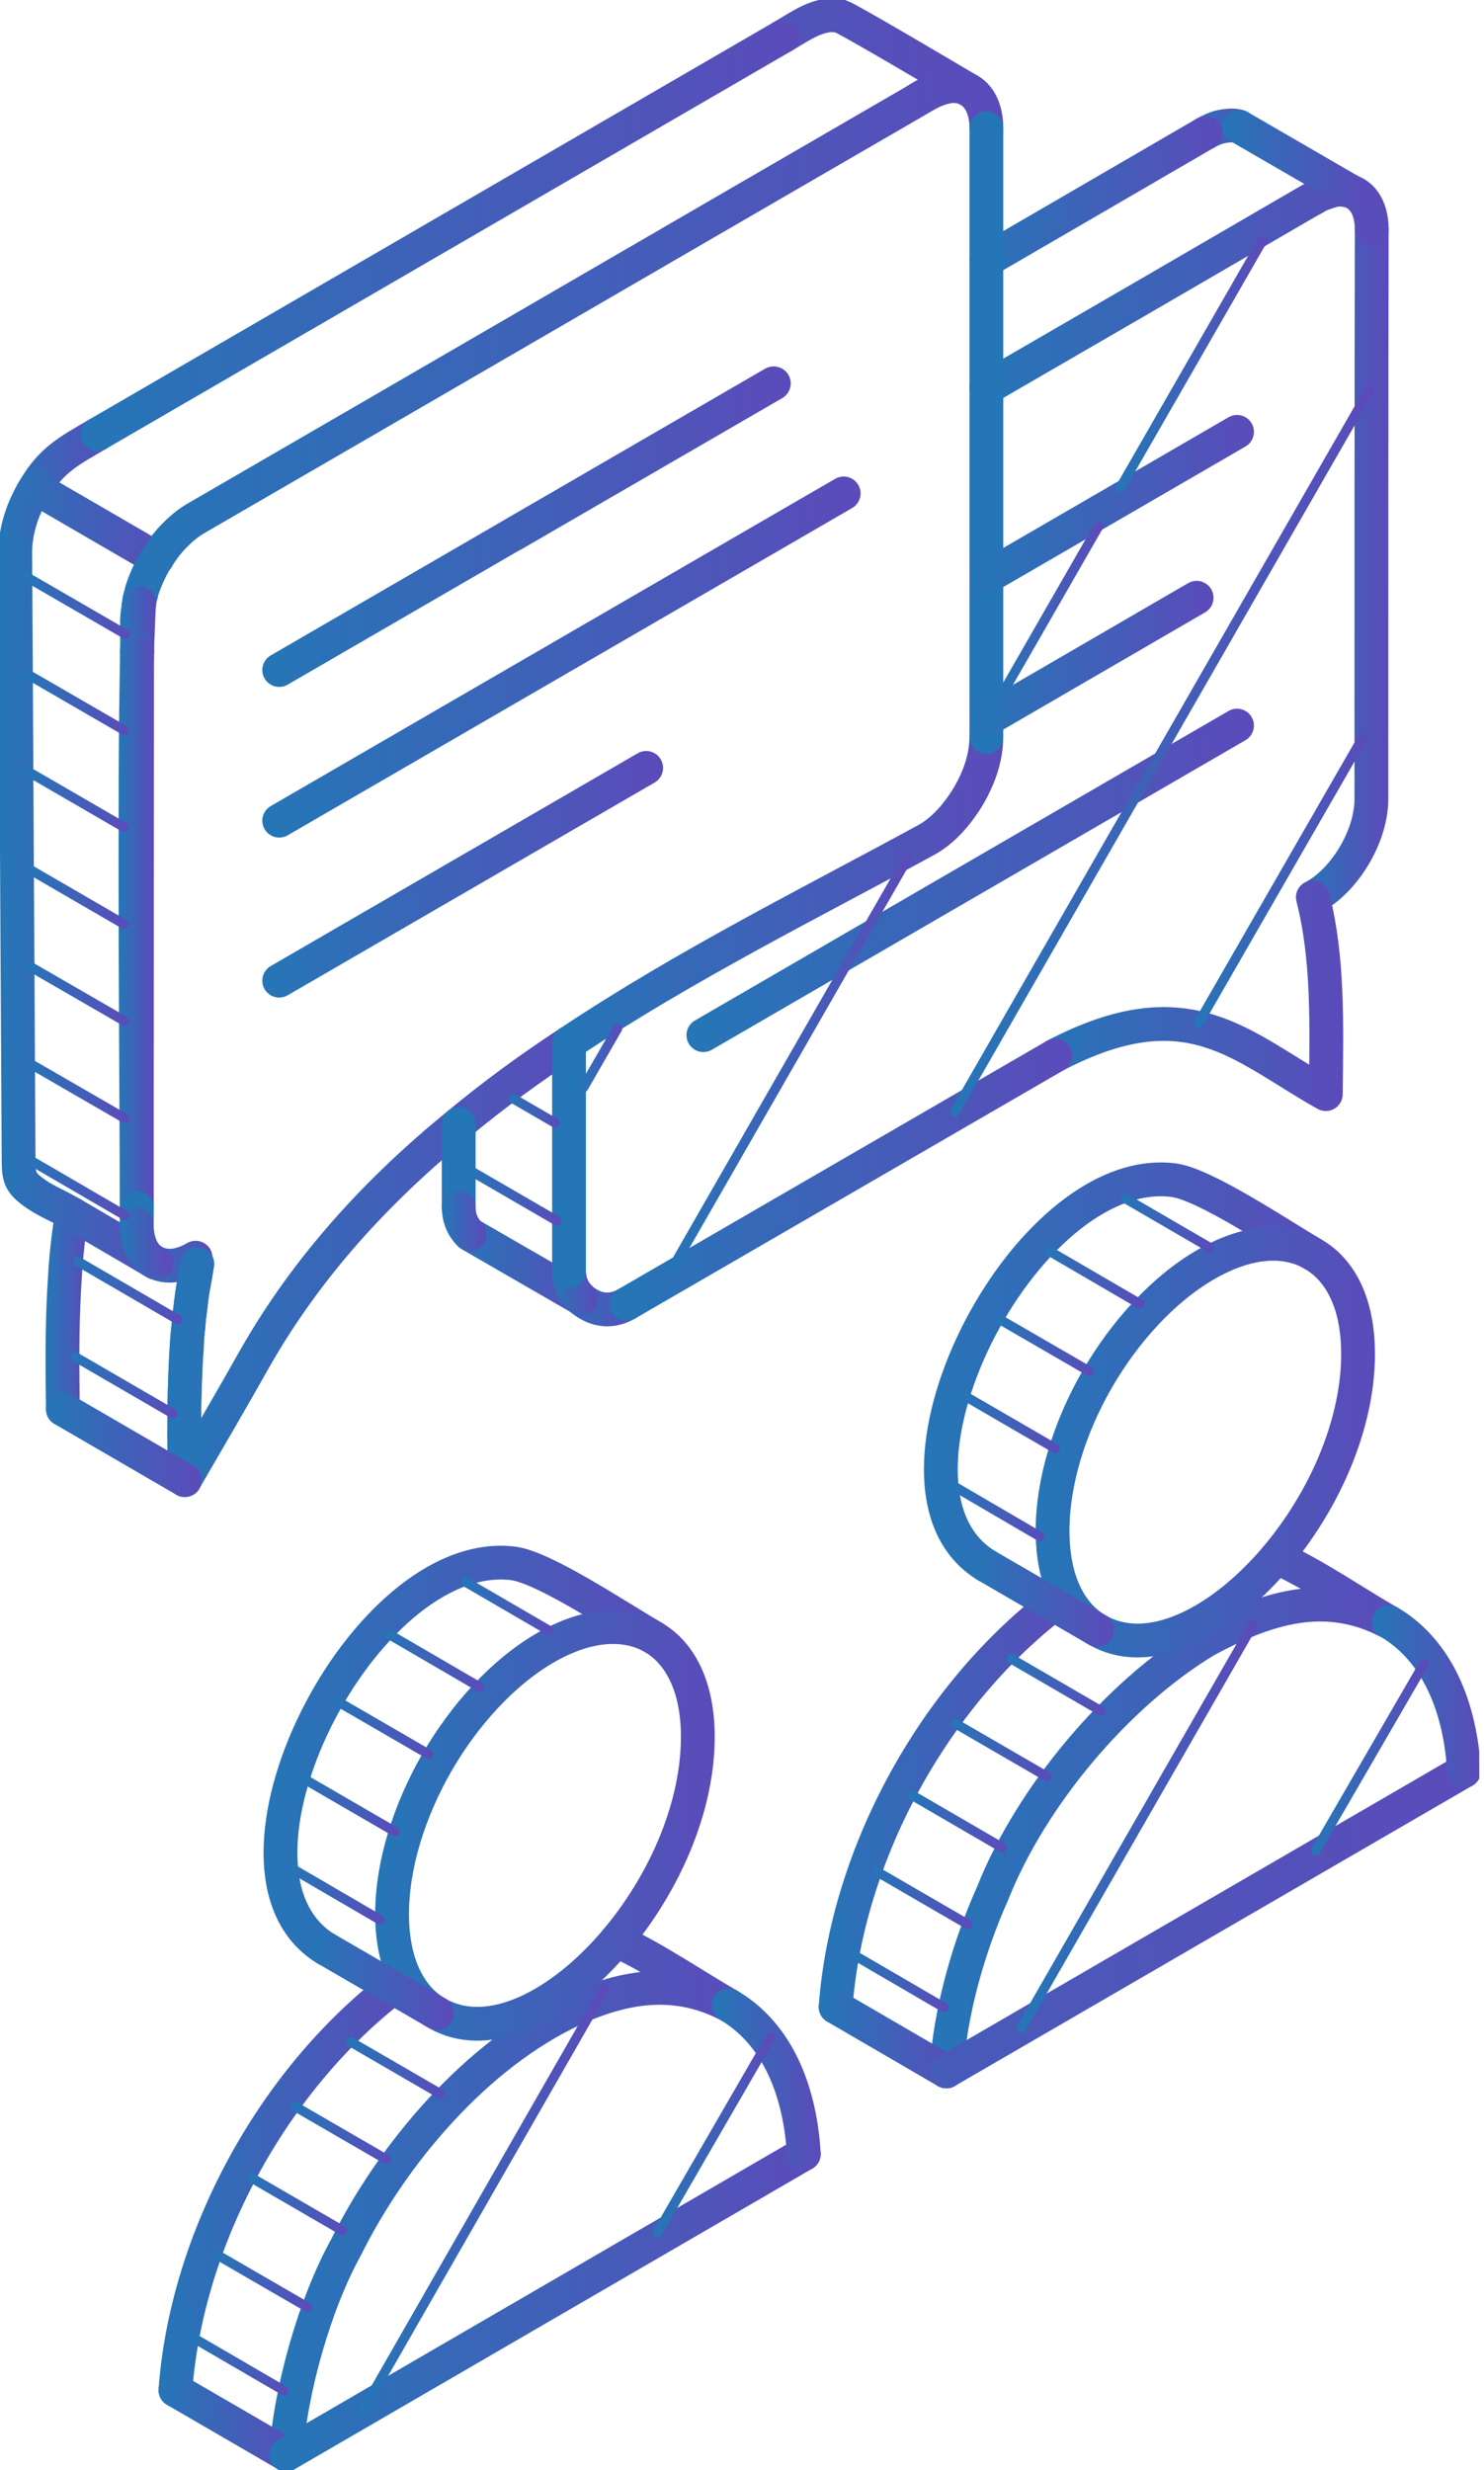 <svg width="122" height="203" viewBox="0 0 122 203" fill="none" xmlns="http://www.w3.org/2000/svg">
<g clip-path="url(#clip0_320_4742)">
<path d="M77.796 170.248C78.119 165.307 79.602 160.099 81.61 155.598C84.783 147.617 91.8 139.26 99.111 134.84C104.045 132.167 108.95 130.554 114.177 133.321C111.563 131.83 108.107 129.441 104.945 127.996" stroke="url(#paint0_linear_320_4742)" stroke-width="2.778" stroke-linecap="round" stroke-linejoin="round"/>
<path d="M107.928 103.069C105.182 101.457 99.007 97.31 96.469 96.996C84.114 95.448 70.635 122.319 81.091 128.675" stroke="url(#paint1_linear_320_4742)" stroke-width="2.778" stroke-linecap="round" stroke-linejoin="round"/>
<path fill-rule="evenodd" clip-rule="evenodd" d="M111.644 111.235C111.644 107.204 110.236 104.385 107.934 103.075C105.678 101.746 102.544 101.938 99.088 103.956C95.631 105.969 92.481 109.42 90.196 113.369C87.922 117.325 86.532 121.785 86.532 125.816C86.532 129.847 87.928 132.648 90.196 133.965C98.095 138.546 111.65 124.174 111.65 111.241L111.644 111.235Z" stroke="url(#paint2_linear_320_4742)" stroke-width="2.778" stroke-linecap="round" stroke-linejoin="round"/>
<path d="M23.52 201.73C23.878 196.388 25.903 189.283 28.465 184.672C32.314 176.93 39.203 168.845 47.126 165.156C51.425 163.172 55.672 162.575 59.907 164.814C57.294 163.323 53.837 160.951 50.658 159.484" stroke="url(#paint3_linear_320_4742)" stroke-width="2.778" stroke-linecap="round" stroke-linejoin="round"/>
<path d="M53.698 134.568C50.905 132.955 44.731 128.808 42.192 128.495C29.844 126.958 16.347 153.817 26.797 160.174" stroke="url(#paint4_linear_320_4742)" stroke-width="2.778" stroke-linecap="round" stroke-linejoin="round"/>
<path fill-rule="evenodd" clip-rule="evenodd" d="M57.368 142.734C57.368 138.703 55.96 135.884 53.699 134.573C51.396 133.245 48.263 133.437 44.789 135.455C41.344 137.468 38.199 140.919 35.914 144.868C33.641 148.824 32.233 153.284 32.233 157.315C32.233 161.346 33.641 164.164 35.914 165.463C43.814 170.045 57.368 155.673 57.368 142.74V142.734Z" stroke="url(#paint5_linear_320_4742)" stroke-width="2.778" stroke-linecap="round" stroke-linejoin="round"/>
<path d="M38.615 101.427L38.69 101.491L47.732 106.711" stroke="url(#paint6_linear_320_4742)" stroke-width="2.778" stroke-linecap="round" stroke-linejoin="round"/>
<path d="M99.111 10.933C99.498 10.724 99.855 10.544 100.271 10.44C100.703 10.335 101.442 10.231 101.875 10.411" stroke="url(#paint7_linear_320_4742)" stroke-width="2.778" stroke-linecap="round" stroke-linejoin="round"/>
<path d="M110.929 15.659C110.825 15.613 110.692 15.584 110.588 15.613C110.259 15.555 109.919 15.555 109.532 15.659C109.307 15.717 109.1 15.793 108.892 15.868C108.638 15.926 108.43 16.048 108.182 16.181C108.049 16.286 107.871 16.361 107.721 16.437C98.828 21.616 89.965 26.76 81.091 31.893" stroke="url(#paint8_linear_320_4742)" stroke-width="2.778" stroke-linecap="round" stroke-linejoin="round"/>
<path d="M112.77 18.855C112.741 30.24 112.741 54.281 112.741 65.677C112.741 68.618 110.692 72.15 108.182 73.617" stroke="url(#paint9_linear_320_4742)" stroke-width="2.778" stroke-linecap="round" stroke-linejoin="round"/>
<path d="M107.928 73.751C109.204 78.721 109.059 84.109 108.996 89.927C102.002 86.006 97.727 81.035 86.757 86.748" stroke="url(#paint10_linear_320_4742)" stroke-width="2.778" stroke-linecap="round" stroke-linejoin="round"/>
<path d="M51.5 107.175C50.473 107.772 49.348 107.772 48.367 107.175C48.113 107.024 47.905 106.891 47.726 106.711C47.086 106.114 46.774 105.325 46.774 104.443" stroke="url(#paint11_linear_320_4742)" stroke-width="2.778" stroke-linecap="round" stroke-linejoin="round"/>
<path d="M46.78 85.704C56.445 79.26 66.849 74.11 76.099 69.064C77.449 68.334 78.609 67.081 79.601 65.451C80.582 63.781 81.084 62.157 81.084 60.556" stroke="url(#paint12_linear_320_4742)" stroke-width="2.778" stroke-linecap="round" stroke-linejoin="round"/>
<path d="M81.091 31.899C89.965 26.766 98.828 21.616 107.721 16.442C107.871 16.367 108.049 16.292 108.182 16.187C108.436 16.054 108.644 15.932 108.892 15.874C109.1 15.799 109.307 15.723 109.532 15.665C109.919 15.561 110.259 15.561 110.588 15.619C111.892 15.799 112.77 16.965 112.77 18.855" stroke="url(#paint13_linear_320_4742)" stroke-width="2.778" stroke-linecap="round" stroke-linejoin="round"/>
<path d="M16.215 103.875C16.14 104.293 16.082 104.722 16.007 105.145C15.886 105.754 15.788 106.311 15.724 106.891C15.603 107.668 15.545 108.445 15.47 109.188C15.291 110.887 15.234 112.528 15.188 114.187C15.113 116.681 15.141 119.129 15.188 121.646" stroke="url(#paint14_linear_320_4742)" stroke-width="2.778" stroke-linecap="round" stroke-linejoin="round"/>
<path d="M5.17 115.828C5.124 112.424 5.095 109.234 5.274 105.998C5.303 105.429 5.349 104.861 5.378 104.264C5.481 102.819 5.66 101.277 5.914 99.757" stroke="url(#paint15_linear_320_4742)" stroke-width="2.778" stroke-linecap="round" stroke-linejoin="round"/>
<path d="M1.252 45.21C1.298 43.615 1.789 42.089 2.527 40.703C2.631 40.495 2.764 40.268 2.885 40.094C4.253 37.797 5.632 37.078 7.992 35.71" stroke="url(#paint16_linear_320_4742)" stroke-width="2.778" stroke-linecap="round" stroke-linejoin="round"/>
<path d="M64.356 2.993C65.724 2.204 67.461 0.887 69.123 1.351C69.717 1.531 78.222 6.571 79.486 7.319C79.174 7.139 78.788 7.064 78.355 7.064C78.118 7.064 77.893 7.11 77.657 7.168C77.374 7.215 77.091 7.319 76.809 7.453C76.139 7.708 75.504 8.137 74.864 8.526C55.285 19.864 35.689 31.267 16.105 42.605C15.435 42.994 14.801 43.533 14.189 44.171C13.699 44.693 13.283 45.262 12.896 45.9C12.822 46.004 12.746 46.126 12.671 46.23C12.256 46.978 11.898 47.785 11.644 48.602C11.616 48.678 11.616 48.707 11.616 48.736V48.782C11.616 48.802 11.606 48.827 11.587 48.858C11.54 48.991 11.512 49.171 11.465 49.304V49.409C11.437 49.455 11.437 49.496 11.437 49.525" stroke="url(#paint17_linear_320_4742)" stroke-width="2.778" stroke-linecap="round" stroke-linejoin="round"/>
<path d="M11.448 49.565C11.448 49.641 11.419 49.745 11.373 49.821V49.954C11.316 50.313 11.27 50.667 11.27 51.015" stroke="url(#paint18_linear_320_4742)" stroke-width="2.778" stroke-linecap="round" stroke-linejoin="round"/>
<path d="M11.27 51.01V53.608L11.241 99.299V100.279" stroke="url(#paint19_linear_320_4742)" stroke-width="2.778" stroke-linecap="round" stroke-linejoin="round"/>
<path d="M12.475 103.597L5.914 99.763L5.13 99.328C4.414 98.957 3.618 98.597 2.931 98.116C1.656 97.223 1.535 96.793 1.529 95.378L1.252 45.21M2.885 40.094L12.908 45.911" stroke="url(#paint20_linear_320_4742)" stroke-width="2.778" stroke-linecap="round" stroke-linejoin="round"/>
<path d="M81.091 10.544C81.091 8.92 80.479 7.783 79.486 7.319C79.175 7.14 78.788 7.064 78.355 7.064C78.148 7.064 77.894 7.111 77.657 7.169C77.374 7.244 77.092 7.348 76.809 7.453C76.63 7.528 76.451 7.633 76.243 7.737C75.782 7.992 75.32 8.276 74.864 8.526C55.286 19.864 35.69 31.267 16.105 42.606C15.436 42.994 14.801 43.534 14.189 44.172C13.699 44.694 13.284 45.262 12.897 45.9C12.822 46.004 12.747 46.126 12.672 46.23C12.256 47.008 11.899 47.785 11.645 48.603C11.616 48.678 11.616 48.707 11.616 48.736V48.782C11.616 48.802 11.606 48.827 11.587 48.858C11.587 48.916 11.541 49.038 11.512 49.096C11.512 49.171 11.466 49.246 11.466 49.304V49.496" stroke="url(#paint21_linear_320_4742)" stroke-width="2.778" stroke-linecap="round" stroke-linejoin="round"/>
<path d="M12.476 103.597C12.608 103.655 12.712 103.776 12.862 103.805C13.751 104.194 14.836 104.09 16.082 103.37" stroke="url(#paint22_linear_320_4742)" stroke-width="2.778" stroke-linecap="round" stroke-linejoin="round"/>
<path d="M16.215 103.875C16.14 104.293 16.082 104.722 16.007 105.145C15.886 105.754 15.788 106.311 15.724 106.891C15.678 107.071 15.678 107.233 15.678 107.384C15.574 107.981 15.499 108.59 15.47 109.188C15.395 109.727 15.366 110.261 15.366 110.783C15.262 111.96 15.234 113.097 15.188 114.187C15.113 116.681 15.141 119.129 15.188 121.646C17.132 118.305 19.077 114.976 20.975 111.606C25.309 104.008 31.131 97.727 37.709 92.374C40.606 89.973 43.635 87.763 46.78 85.704" stroke="url(#paint23_linear_320_4742)" stroke-width="2.778" stroke-linecap="round" stroke-linejoin="round"/>
<path d="M22.954 80.6L53.122 63.114" stroke="url(#paint24_linear_320_4742)" stroke-width="2.778" stroke-linecap="round" stroke-linejoin="round"/>
<path d="M86.63 131.853C76.641 139.55 69.619 152.536 68.696 164.947" stroke="url(#paint25_linear_320_4742)" stroke-width="2.778" stroke-linecap="round" stroke-linejoin="round"/>
<path d="M68.696 164.953L77.795 170.248" stroke="url(#paint26_linear_320_4742)" stroke-width="2.778" stroke-linecap="round" stroke-linejoin="round"/>
<path d="M81.091 128.675L90.19 133.959" stroke="url(#paint27_linear_320_4742)" stroke-width="2.778" stroke-linecap="round" stroke-linejoin="round"/>
<path d="M77.796 170.248L120.357 145.553" stroke="url(#paint28_linear_320_4742)" stroke-width="2.778" stroke-linecap="round" stroke-linejoin="round"/>
<path d="M120.357 145.553C120 139.585 117.714 135.374 114.183 133.315" stroke="url(#paint29_linear_320_4742)" stroke-width="2.778" stroke-linecap="round" stroke-linejoin="round"/>
<path d="M32.337 163.352C22.36 171.049 15.337 184.035 14.42 196.446" stroke="url(#paint30_linear_320_4742)" stroke-width="2.778" stroke-linecap="round" stroke-linejoin="round"/>
<path d="M14.42 196.446L23.52 201.73" stroke="url(#paint31_linear_320_4742)" stroke-width="2.778" stroke-linecap="round" stroke-linejoin="round"/>
<path d="M26.803 160.174L35.915 165.458" stroke="url(#paint32_linear_320_4742)" stroke-width="2.778" stroke-linecap="round" stroke-linejoin="round"/>
<path d="M23.52 201.747L66.082 177.034" stroke="url(#paint33_linear_320_4742)" stroke-width="2.778" stroke-linecap="round" stroke-linejoin="round"/>
<path d="M66.082 177.034C65.724 171.078 63.439 166.873 59.908 164.814" stroke="url(#paint34_linear_320_4742)" stroke-width="2.778" stroke-linecap="round" stroke-linejoin="round"/>
<path d="M37.709 92.374V99.195" stroke="url(#paint35_linear_320_4742)" stroke-width="2.778" stroke-linecap="round" stroke-linejoin="round"/>
<path d="M37.709 99.195C37.709 100.047 37.992 100.819 38.615 101.433" stroke="url(#paint36_linear_320_4742)" stroke-width="2.778" stroke-linecap="round" stroke-linejoin="round"/>
<path d="M47.732 106.711C47.091 106.114 46.78 105.325 46.78 104.443" stroke="url(#paint37_linear_320_4742)" stroke-width="2.778" stroke-linecap="round" stroke-linejoin="round"/>
<path d="M46.78 104.443V85.704" stroke="url(#paint38_linear_320_4742)" stroke-width="2.778" stroke-linecap="round" stroke-linejoin="round"/>
<path d="M81.091 21.407L99.111 10.933" stroke="url(#paint39_linear_320_4742)" stroke-width="2.778" stroke-linecap="round" stroke-linejoin="round"/>
<path d="M101.875 10.411L110.929 15.66" stroke="url(#paint40_linear_320_4742)" stroke-width="2.778" stroke-linecap="round" stroke-linejoin="round"/>
<path d="M63.618 31.511L42.152 43.951" stroke="url(#paint41_linear_320_4742)" stroke-width="2.778" stroke-linecap="round" stroke-linejoin="round"/>
<path d="M86.763 86.748L51.5 107.175" stroke="url(#paint42_linear_320_4742)" stroke-width="2.778" stroke-linecap="round" stroke-linejoin="round"/>
<path d="M81.091 60.562V31.899" stroke="url(#paint43_linear_320_4742)" stroke-width="2.778" stroke-linecap="round" stroke-linejoin="round"/>
<path d="M15.194 121.652L5.17 115.828" stroke="url(#paint44_linear_320_4742)" stroke-width="2.778" stroke-linecap="round" stroke-linejoin="round"/>
<path d="M7.992 35.704L64.357 2.993" stroke="url(#paint45_linear_320_4742)" stroke-width="2.778" stroke-linecap="round" stroke-linejoin="round"/>
<path d="M11.448 49.536V49.567" stroke="url(#paint46_linear_320_4742)" stroke-width="2.778" stroke-linecap="round" stroke-linejoin="round"/>
<path d="M12.476 103.597C12.608 103.655 12.712 103.776 12.862 103.805" stroke="url(#paint47_linear_320_4742)" stroke-width="2.778" stroke-linecap="round" stroke-linejoin="round"/>
<path d="M11.448 49.565C11.373 50.354 11.345 51.729 11.27 53.532" stroke="url(#paint48_linear_320_4742)" stroke-width="2.778" stroke-linecap="round" stroke-linejoin="round"/>
<path d="M11.27 53.532V53.608" stroke="url(#paint49_linear_320_4742)" stroke-width="2.778" stroke-linecap="round" stroke-linejoin="round"/>
<path d="M11.27 53.608C10.987 64.755 11.241 91.956 11.241 99.299" stroke="url(#paint50_linear_320_4742)" stroke-width="2.778" stroke-linecap="round" stroke-linejoin="round"/>
<path d="M11.241 99.299V100.279" stroke="url(#paint51_linear_320_4742)" stroke-width="2.778" stroke-linecap="round" stroke-linejoin="round"/>
<path d="M101.697 35.495L81.252 47.355" stroke="url(#paint52_linear_320_4742)" stroke-width="2.778" stroke-linecap="round" stroke-linejoin="round"/>
<path d="M98.373 49.13L81.252 59.071" stroke="url(#paint53_linear_320_4742)" stroke-width="2.778" stroke-linecap="round" stroke-linejoin="round"/>
<path d="M57.824 85.078L101.696 59.634" stroke="url(#paint54_linear_320_4742)" stroke-width="2.778" stroke-linecap="round" stroke-linejoin="round"/>
<path d="M81.091 31.899V10.544" stroke="url(#paint55_linear_320_4742)" stroke-width="2.778" stroke-linecap="round" stroke-linejoin="round"/>
<path d="M11.241 100.581C11.241 101.955 11.656 102.953 12.366 103.521" stroke="url(#paint56_linear_320_4742)" stroke-width="2.778" stroke-linecap="round" stroke-linejoin="round"/>
<path d="M22.954 55.069L63.572 31.522" stroke="url(#paint57_linear_320_4742)" stroke-width="2.778" stroke-linecap="round" stroke-linejoin="round"/>
<path d="M22.954 67.452L69.359 40.553" stroke="url(#paint58_linear_320_4742)" stroke-width="2.778" stroke-linecap="round" stroke-linejoin="round"/>
<path d="M111.967 60.742L98.545 84.063" stroke="url(#paint59_linear_320_4742)" stroke-width="0.783" stroke-miterlimit="10" stroke-linecap="round"/>
<path d="M112.637 31.957L78.505 91.371" stroke="url(#paint60_linear_320_4742)" stroke-width="0.783" stroke-miterlimit="10" stroke-linecap="round"/>
<path d="M103.803 19.737L92.118 40.059" stroke="url(#paint61_linear_320_4742)" stroke-width="0.783" stroke-miterlimit="10" stroke-linecap="round"/>
<path d="M90.294 43.284L82.175 57.413" stroke="url(#paint62_linear_320_4742)" stroke-width="0.783" stroke-miterlimit="10" stroke-linecap="round"/>
<path d="M74.616 70.543L55.217 104.327" stroke="url(#paint63_linear_320_4742)" stroke-width="0.783" stroke-miterlimit="10" stroke-linecap="round"/>
<path d="M50.761 84.538L47.969 89.387" stroke="url(#paint64_linear_320_4742)" stroke-width="0.783" stroke-miterlimit="10" stroke-linecap="round"/>
<path d="M45.787 100.343L38.736 96.254" stroke="url(#paint65_linear_320_4742)" stroke-width="0.783" stroke-miterlimit="10" stroke-linecap="round"/>
<path d="M45.638 92.299L42.222 90.315" stroke="url(#paint66_linear_320_4742)" stroke-width="0.783" stroke-miterlimit="10" stroke-linecap="round"/>
<path d="M14.195 116.171L6.152 111.502" stroke="url(#paint67_linear_320_4742)" stroke-width="0.783" stroke-miterlimit="10" stroke-linecap="round"/>
<path d="M14.599 108.445L6.434 103.695" stroke="url(#paint68_linear_320_4742)" stroke-width="0.783" stroke-miterlimit="10" stroke-linecap="round"/>
<path d="M10.248 99.879L2.556 95.401" stroke="url(#paint69_linear_320_4742)" stroke-width="0.783" stroke-miterlimit="10" stroke-linecap="round"/>
<path d="M10.248 91.91L2.481 87.421" stroke="url(#paint70_linear_320_4742)" stroke-width="0.783" stroke-miterlimit="10" stroke-linecap="round"/>
<path d="M10.219 83.912L2.452 79.423" stroke="url(#paint71_linear_320_4742)" stroke-width="0.783" stroke-miterlimit="10" stroke-linecap="round"/>
<path d="M10.173 75.943L2.406 71.437" stroke="url(#paint72_linear_320_4742)" stroke-width="0.783" stroke-miterlimit="10" stroke-linecap="round"/>
<path d="M10.173 67.974L2.377 63.456" stroke="url(#paint73_linear_320_4742)" stroke-width="0.783" stroke-miterlimit="10" stroke-linecap="round"/>
<path d="M10.22 60.023L2.303 55.441" stroke="url(#paint74_linear_320_4742)" stroke-width="0.783" stroke-miterlimit="10" stroke-linecap="round"/>
<path d="M10.323 52.129L2.273 47.472" stroke="url(#paint75_linear_320_4742)" stroke-width="0.783" stroke-miterlimit="10" stroke-linecap="round"/>
<path d="M23.341 196.481L16.007 192.212" stroke="url(#paint76_linear_320_4742)" stroke-width="0.783" stroke-miterlimit="10" stroke-linecap="round"/>
<path d="M25.285 189.631L17.83 185.316" stroke="url(#paint77_linear_320_4742)" stroke-width="0.783" stroke-miterlimit="10" stroke-linecap="round"/>
<path d="M28.107 183.304L20.669 178.989" stroke="url(#paint78_linear_320_4742)" stroke-width="0.783" stroke-miterlimit="10" stroke-linecap="round"/>
<path d="M31.743 177.469L24.293 173.154" stroke="url(#paint79_linear_320_4742)" stroke-width="0.783" stroke-miterlimit="10" stroke-linecap="round"/>
<path d="M36.18 172.081L28.851 167.83" stroke="url(#paint80_linear_320_4742)" stroke-width="0.783" stroke-miterlimit="10" stroke-linecap="round"/>
<path d="M63.33 167.464L54.057 183.489" stroke="url(#paint81_linear_320_4742)" stroke-width="0.783" stroke-miterlimit="10" stroke-linecap="round"/>
<path d="M49.7 163.457L29.844 198.082" stroke="url(#paint82_linear_320_4742)" stroke-width="0.783" stroke-miterlimit="10" stroke-linecap="round"/>
<path d="M117.04 136.789L108.182 152.066" stroke="url(#paint83_linear_320_4742)" stroke-width="0.783" stroke-miterlimit="10" stroke-linecap="round"/>
<path d="M102.96 133.628L83.981 166.658" stroke="url(#paint84_linear_320_4742)" stroke-width="0.783" stroke-miterlimit="10" stroke-linecap="round"/>
<path d="M77.588 164.982L70.282 160.725" stroke="url(#paint85_linear_320_4742)" stroke-width="0.783" stroke-miterlimit="10" stroke-linecap="round"/>
<path d="M79.561 158.162L72.123 153.846" stroke="url(#paint86_linear_320_4742)" stroke-width="0.783" stroke-miterlimit="10" stroke-linecap="round"/>
<path d="M82.354 151.834L74.945 147.525" stroke="url(#paint87_linear_320_4742)" stroke-width="0.783" stroke-miterlimit="10" stroke-linecap="round"/>
<path d="M86.018 145.988L78.569 141.672" stroke="url(#paint88_linear_320_4742)" stroke-width="0.783" stroke-miterlimit="10" stroke-linecap="round"/>
<path d="M90.473 140.6L83.121 136.331" stroke="url(#paint89_linear_320_4742)" stroke-width="0.783" stroke-miterlimit="10" stroke-linecap="round"/>
<path d="M85.481 126.274L78.505 122.202" stroke="url(#paint90_linear_320_4742)" stroke-width="0.783" stroke-miterlimit="10" stroke-linecap="round"/>
<path d="M86.734 119.036L79.354 114.755" stroke="url(#paint91_linear_320_4742)" stroke-width="0.783" stroke-miterlimit="10" stroke-linecap="round"/>
<path d="M89.509 112.679L82.146 108.416" stroke="url(#paint92_linear_320_4742)" stroke-width="0.783" stroke-miterlimit="10" stroke-linecap="round"/>
<path d="M93.681 107.146L86.272 102.831" stroke="url(#paint93_linear_320_4742)" stroke-width="0.783" stroke-miterlimit="10" stroke-linecap="round"/>
<path d="M99.423 102.518L92.55 98.522" stroke="url(#paint94_linear_320_4742)" stroke-width="0.783" stroke-miterlimit="10" stroke-linecap="round"/>
<path d="M31.212 157.773L24.23 153.701" stroke="url(#paint95_linear_320_4742)" stroke-width="0.783" stroke-miterlimit="10" stroke-linecap="round"/>
<path d="M32.458 150.535L25.078 146.254" stroke="url(#paint96_linear_320_4742)" stroke-width="0.783" stroke-miterlimit="10" stroke-linecap="round"/>
<path d="M35.233 144.178L27.87 139.909" stroke="url(#paint97_linear_320_4742)" stroke-width="0.783" stroke-miterlimit="10" stroke-linecap="round"/>
<path d="M39.406 138.645L31.997 134.33" stroke="url(#paint98_linear_320_4742)" stroke-width="0.783" stroke-miterlimit="10" stroke-linecap="round"/>
<path d="M45.147 134.017L38.275 130.021" stroke="url(#paint99_linear_320_4742)" stroke-width="0.783" stroke-miterlimit="10" stroke-linecap="round"/>
</g>
<defs>
<linearGradient id="paint0_linear_320_4742" x1="76.543" y1="149.119" x2="115.43" y2="149.119" gradientUnits="userSpaceOnUse">
<stop stop-color="#2576B7"/>
<stop offset="1" stop-color="#5B4BBA"/>
</linearGradient>
<linearGradient id="paint1_linear_320_4742" x1="76.094" y1="112.807" x2="109.181" y2="112.807" gradientUnits="userSpaceOnUse">
<stop stop-color="#2576B7"/>
<stop offset="1" stop-color="#5B4BBA"/>
</linearGradient>
<linearGradient id="paint2_linear_320_4742" x1="85.274" y1="118.525" x2="112.89" y2="118.525" gradientUnits="userSpaceOnUse">
<stop stop-color="#2576B7"/>
<stop offset="1" stop-color="#5B4BBA"/>
</linearGradient>
<linearGradient id="paint3_linear_320_4742" x1="22.268" y1="180.613" x2="61.154" y2="180.613" gradientUnits="userSpaceOnUse">
<stop stop-color="#2576B7"/>
<stop offset="1" stop-color="#5B4BBA"/>
</linearGradient>
<linearGradient id="paint4_linear_320_4742" x1="21.806" y1="144.306" x2="54.95" y2="144.306" gradientUnits="userSpaceOnUse">
<stop stop-color="#2576B7"/>
<stop offset="1" stop-color="#5B4BBA"/>
</linearGradient>
<linearGradient id="paint5_linear_320_4742" x1="30.981" y1="150.024" x2="58.615" y2="150.024" gradientUnits="userSpaceOnUse">
<stop stop-color="#2576B7"/>
<stop offset="1" stop-color="#5B4BBA"/>
</linearGradient>
<linearGradient id="paint6_linear_320_4742" x1="37.368" y1="104.072" x2="48.984" y2="104.072" gradientUnits="userSpaceOnUse">
<stop stop-color="#2576B7"/>
<stop offset="1" stop-color="#5B4BBA"/>
</linearGradient>
<linearGradient id="paint7_linear_320_4742" x1="97.859" y1="10.625" x2="103.121" y2="10.625" gradientUnits="userSpaceOnUse">
<stop stop-color="#2576B7"/>
<stop offset="1" stop-color="#5B4BBA"/>
</linearGradient>
<linearGradient id="paint8_linear_320_4742" x1="79.838" y1="23.739" x2="112.181" y2="23.739" gradientUnits="userSpaceOnUse">
<stop stop-color="#2576B7"/>
<stop offset="1" stop-color="#5B4BBA"/>
</linearGradient>
<linearGradient id="paint9_linear_320_4742" x1="106.93" y1="46.236" x2="114.022" y2="46.236" gradientUnits="userSpaceOnUse">
<stop stop-color="#2576B7"/>
<stop offset="1" stop-color="#5B4BBA"/>
</linearGradient>
<linearGradient id="paint10_linear_320_4742" x1="85.511" y1="81.836" x2="110.288" y2="81.836" gradientUnits="userSpaceOnUse">
<stop stop-color="#2576B7"/>
<stop offset="1" stop-color="#5B4BBA"/>
</linearGradient>
<linearGradient id="paint11_linear_320_4742" x1="45.533" y1="106.033" x2="52.752" y2="106.033" gradientUnits="userSpaceOnUse">
<stop stop-color="#2576B7"/>
<stop offset="1" stop-color="#5B4BBA"/>
</linearGradient>
<linearGradient id="paint12_linear_320_4742" x1="45.533" y1="73.13" x2="82.342" y2="73.13" gradientUnits="userSpaceOnUse">
<stop stop-color="#2576B7"/>
<stop offset="1" stop-color="#5B4BBA"/>
</linearGradient>
<linearGradient id="paint13_linear_320_4742" x1="79.838" y1="23.739" x2="114.022" y2="23.739" gradientUnits="userSpaceOnUse">
<stop stop-color="#2576B7"/>
<stop offset="1" stop-color="#5B4BBA"/>
</linearGradient>
<linearGradient id="paint14_linear_320_4742" x1="13.895" y1="112.766" x2="17.467" y2="112.766" gradientUnits="userSpaceOnUse">
<stop stop-color="#2576B7"/>
<stop offset="1" stop-color="#5B4BBA"/>
</linearGradient>
<linearGradient id="paint15_linear_320_4742" x1="3.883" y1="107.796" x2="7.161" y2="107.796" gradientUnits="userSpaceOnUse">
<stop stop-color="#2576B7"/>
<stop offset="1" stop-color="#5B4BBA"/>
</linearGradient>
<linearGradient id="paint16_linear_320_4742" x1="-0" y1="40.454" x2="9.244" y2="40.454" gradientUnits="userSpaceOnUse">
<stop stop-color="#2576B7"/>
<stop offset="1" stop-color="#5B4BBA"/>
</linearGradient>
<linearGradient id="paint17_linear_320_4742" x1="10.196" y1="25.397" x2="80.738" y2="25.397" gradientUnits="userSpaceOnUse">
<stop stop-color="#2576B7"/>
<stop offset="1" stop-color="#5B4BBA"/>
</linearGradient>
<linearGradient id="paint18_linear_320_4742" x1="10.023" y1="50.285" x2="12.7" y2="50.285" gradientUnits="userSpaceOnUse">
<stop stop-color="#2576B7"/>
<stop offset="1" stop-color="#5B4BBA"/>
</linearGradient>
<linearGradient id="paint19_linear_320_4742" x1="9.994" y1="75.647" x2="12.522" y2="75.647" gradientUnits="userSpaceOnUse">
<stop stop-color="#2576B7"/>
<stop offset="1" stop-color="#5B4BBA"/>
</linearGradient>
<linearGradient id="paint20_linear_320_4742" x1="-0" y1="71.843" x2="14.155" y2="71.843" gradientUnits="userSpaceOnUse">
<stop stop-color="#2576B7"/>
<stop offset="1" stop-color="#5B4BBA"/>
</linearGradient>
<linearGradient id="paint21_linear_320_4742" x1="10.231" y1="28.286" x2="82.343" y2="28.286" gradientUnits="userSpaceOnUse">
<stop stop-color="#2576B7"/>
<stop offset="1" stop-color="#5B4BBA"/>
</linearGradient>
<linearGradient id="paint22_linear_320_4742" x1="11.223" y1="103.695" x2="17.334" y2="103.695" gradientUnits="userSpaceOnUse">
<stop stop-color="#2576B7"/>
<stop offset="1" stop-color="#5B4BBA"/>
</linearGradient>
<linearGradient id="paint23_linear_320_4742" x1="13.895" y1="103.678" x2="48.032" y2="103.678" gradientUnits="userSpaceOnUse">
<stop stop-color="#2576B7"/>
<stop offset="1" stop-color="#5B4BBA"/>
</linearGradient>
<linearGradient id="paint24_linear_320_4742" x1="21.702" y1="71.86" x2="54.374" y2="71.86" gradientUnits="userSpaceOnUse">
<stop stop-color="#2576B7"/>
<stop offset="1" stop-color="#5B4BBA"/>
</linearGradient>
<linearGradient id="paint25_linear_320_4742" x1="67.443" y1="148.4" x2="87.876" y2="148.4" gradientUnits="userSpaceOnUse">
<stop stop-color="#2576B7"/>
<stop offset="1" stop-color="#5B4BBA"/>
</linearGradient>
<linearGradient id="paint26_linear_320_4742" x1="67.443" y1="167.598" x2="79.042" y2="167.598" gradientUnits="userSpaceOnUse">
<stop stop-color="#2576B7"/>
<stop offset="1" stop-color="#5B4BBA"/>
</linearGradient>
<linearGradient id="paint27_linear_320_4742" x1="79.838" y1="131.32" x2="91.442" y2="131.32" gradientUnits="userSpaceOnUse">
<stop stop-color="#2576B7"/>
<stop offset="1" stop-color="#5B4BBA"/>
</linearGradient>
<linearGradient id="paint28_linear_320_4742" x1="-1.09184e-05" y1="157.9" x2="121.604" y2="157.9" gradientUnits="userSpaceOnUse">
<stop stop-color="#2576B7"/>
<stop offset="1" stop-color="#5B4BBA"/>
</linearGradient>
<linearGradient id="paint29_linear_320_4742" x1="112.931" y1="139.434" x2="121.604" y2="139.434" gradientUnits="userSpaceOnUse">
<stop stop-color="#2576B7"/>
<stop offset="1" stop-color="#5B4BBA"/>
</linearGradient>
<linearGradient id="paint30_linear_320_4742" x1="13.168" y1="179.899" x2="33.589" y2="179.899" gradientUnits="userSpaceOnUse">
<stop stop-color="#2576B7"/>
<stop offset="1" stop-color="#5B4BBA"/>
</linearGradient>
<linearGradient id="paint31_linear_320_4742" x1="13.168" y1="199.091" x2="24.772" y2="199.091" gradientUnits="userSpaceOnUse">
<stop stop-color="#2576B7"/>
<stop offset="1" stop-color="#5B4BBA"/>
</linearGradient>
<linearGradient id="paint32_linear_320_4742" x1="25.551" y1="162.819" x2="37.167" y2="162.819" gradientUnits="userSpaceOnUse">
<stop stop-color="#2576B7"/>
<stop offset="1" stop-color="#5B4BBA"/>
</linearGradient>
<linearGradient id="paint33_linear_320_4742" x1="22.268" y1="189.394" x2="67.334" y2="189.394" gradientUnits="userSpaceOnUse">
<stop stop-color="#2576B7"/>
<stop offset="1" stop-color="#5B4BBA"/>
</linearGradient>
<linearGradient id="paint34_linear_320_4742" x1="58.656" y1="170.927" x2="67.334" y2="170.927" gradientUnits="userSpaceOnUse">
<stop stop-color="#2576B7"/>
<stop offset="1" stop-color="#5B4BBA"/>
</linearGradient>
<linearGradient id="paint35_linear_320_4742" x1="-nan" y1="-nan" x2="-nan" y2="-nan" gradientUnits="userSpaceOnUse">
<stop stop-color="#2576B7"/>
<stop offset="1" stop-color="#5B4BBA"/>
</linearGradient>
<linearGradient id="paint36_linear_320_4742" x1="36.463" y1="100.314" x2="39.867" y2="100.314" gradientUnits="userSpaceOnUse">
<stop stop-color="#2576B7"/>
<stop offset="1" stop-color="#5B4BBA"/>
</linearGradient>
<linearGradient id="paint37_linear_320_4742" x1="45.533" y1="105.58" x2="48.984" y2="105.58" gradientUnits="userSpaceOnUse">
<stop stop-color="#2576B7"/>
<stop offset="1" stop-color="#5B4BBA"/>
</linearGradient>
<linearGradient id="paint38_linear_320_4742" x1="-nan" y1="-nan" x2="-nan" y2="-nan" gradientUnits="userSpaceOnUse">
<stop stop-color="#2576B7"/>
<stop offset="1" stop-color="#5B4BBA"/>
</linearGradient>
<linearGradient id="paint39_linear_320_4742" x1="79.838" y1="16.17" x2="100.363" y2="16.17" gradientUnits="userSpaceOnUse">
<stop stop-color="#2576B7"/>
<stop offset="1" stop-color="#5B4BBA"/>
</linearGradient>
<linearGradient id="paint40_linear_320_4742" x1="100.623" y1="13.038" x2="112.181" y2="13.038" gradientUnits="userSpaceOnUse">
<stop stop-color="#2576B7"/>
<stop offset="1" stop-color="#5B4BBA"/>
</linearGradient>
<linearGradient id="paint41_linear_320_4742" x1="40.9" y1="37.734" x2="64.864" y2="37.734" gradientUnits="userSpaceOnUse">
<stop stop-color="#2576B7"/>
<stop offset="1" stop-color="#5B4BBA"/>
</linearGradient>
<linearGradient id="paint42_linear_320_4742" x1="50.254" y1="96.962" x2="88.009" y2="96.962" gradientUnits="userSpaceOnUse">
<stop stop-color="#2576B7"/>
<stop offset="1" stop-color="#5B4BBA"/>
</linearGradient>
<linearGradient id="paint43_linear_320_4742" x1="-nan" y1="-nan" x2="-nan" y2="-nan" gradientUnits="userSpaceOnUse">
<stop stop-color="#2576B7"/>
<stop offset="1" stop-color="#5B4BBA"/>
</linearGradient>
<linearGradient id="paint44_linear_320_4742" x1="3.918" y1="118.74" x2="16.44" y2="118.74" gradientUnits="userSpaceOnUse">
<stop stop-color="#2576B7"/>
<stop offset="1" stop-color="#5B4BBA"/>
</linearGradient>
<linearGradient id="paint45_linear_320_4742" x1="6.74" y1="19.348" x2="65.609" y2="19.348" gradientUnits="userSpaceOnUse">
<stop stop-color="#2576B7"/>
<stop offset="1" stop-color="#5B4BBA"/>
</linearGradient>
<linearGradient id="paint46_linear_320_4742" x1="-nan" y1="-nan" x2="-nan" y2="-nan" gradientUnits="userSpaceOnUse">
<stop stop-color="#2576B7"/>
<stop offset="1" stop-color="#5B4BBA"/>
</linearGradient>
<linearGradient id="paint47_linear_320_4742" x1="11.223" y1="103.701" x2="14.109" y2="103.701" gradientUnits="userSpaceOnUse">
<stop stop-color="#2576B7"/>
<stop offset="1" stop-color="#5B4BBA"/>
</linearGradient>
<linearGradient id="paint48_linear_320_4742" x1="10.023" y1="51.549" x2="12.7" y2="51.549" gradientUnits="userSpaceOnUse">
<stop stop-color="#2576B7"/>
<stop offset="1" stop-color="#5B4BBA"/>
</linearGradient>
<linearGradient id="paint49_linear_320_4742" x1="-nan" y1="-nan" x2="-nan" y2="-nan" gradientUnits="userSpaceOnUse">
<stop stop-color="#2576B7"/>
<stop offset="1" stop-color="#5B4BBA"/>
</linearGradient>
<linearGradient id="paint50_linear_320_4742" x1="9.89" y1="76.454" x2="12.522" y2="76.454" gradientUnits="userSpaceOnUse">
<stop stop-color="#2576B7"/>
<stop offset="1" stop-color="#5B4BBA"/>
</linearGradient>
<linearGradient id="paint51_linear_320_4742" x1="-nan" y1="-nan" x2="-nan" y2="-nan" gradientUnits="userSpaceOnUse">
<stop stop-color="#2576B7"/>
<stop offset="1" stop-color="#5B4BBA"/>
</linearGradient>
<linearGradient id="paint52_linear_320_4742" x1="80" y1="41.422" x2="102.943" y2="41.422" gradientUnits="userSpaceOnUse">
<stop stop-color="#2576B7"/>
<stop offset="1" stop-color="#5B4BBA"/>
</linearGradient>
<linearGradient id="paint53_linear_320_4742" x1="80" y1="54.101" x2="99.619" y2="54.101" gradientUnits="userSpaceOnUse">
<stop stop-color="#2576B7"/>
<stop offset="1" stop-color="#5B4BBA"/>
</linearGradient>
<linearGradient id="paint54_linear_320_4742" x1="56.578" y1="72.359" x2="102.942" y2="72.359" gradientUnits="userSpaceOnUse">
<stop stop-color="#2576B7"/>
<stop offset="1" stop-color="#5B4BBA"/>
</linearGradient>
<linearGradient id="paint55_linear_320_4742" x1="-nan" y1="-nan" x2="-nan" y2="-nan" gradientUnits="userSpaceOnUse">
<stop stop-color="#2576B7"/>
<stop offset="1" stop-color="#5B4BBA"/>
</linearGradient>
<linearGradient id="paint56_linear_320_4742" x1="9.994" y1="102.048" x2="13.618" y2="102.048" gradientUnits="userSpaceOnUse">
<stop stop-color="#2576B7"/>
<stop offset="1" stop-color="#5B4BBA"/>
</linearGradient>
<linearGradient id="paint57_linear_320_4742" x1="21.702" y1="43.296" x2="64.824" y2="43.296" gradientUnits="userSpaceOnUse">
<stop stop-color="#2576B7"/>
<stop offset="1" stop-color="#5B4BBA"/>
</linearGradient>
<linearGradient id="paint58_linear_320_4742" x1="21.702" y1="54.002" x2="70.611" y2="54.002" gradientUnits="userSpaceOnUse">
<stop stop-color="#2576B7"/>
<stop offset="1" stop-color="#5B4BBA"/>
</linearGradient>
<linearGradient id="paint59_linear_320_4742" x1="98.193" y1="72.399" x2="112.319" y2="72.399" gradientUnits="userSpaceOnUse">
<stop stop-color="#2576B7"/>
<stop offset="1" stop-color="#5B4BBA"/>
</linearGradient>
<linearGradient id="paint60_linear_320_4742" x1="78.153" y1="61.664" x2="112.989" y2="61.664" gradientUnits="userSpaceOnUse">
<stop stop-color="#2576B7"/>
<stop offset="1" stop-color="#5B4BBA"/>
</linearGradient>
<linearGradient id="paint61_linear_320_4742" x1="91.766" y1="29.898" x2="104.155" y2="29.898" gradientUnits="userSpaceOnUse">
<stop stop-color="#2576B7"/>
<stop offset="1" stop-color="#5B4BBA"/>
</linearGradient>
<linearGradient id="paint62_linear_320_4742" x1="81.823" y1="50.348" x2="90.646" y2="50.348" gradientUnits="userSpaceOnUse">
<stop stop-color="#2576B7"/>
<stop offset="1" stop-color="#5B4BBA"/>
</linearGradient>
<linearGradient id="paint63_linear_320_4742" x1="54.859" y1="87.433" x2="74.968" y2="87.433" gradientUnits="userSpaceOnUse">
<stop stop-color="#2576B7"/>
<stop offset="1" stop-color="#5B4BBA"/>
</linearGradient>
<linearGradient id="paint64_linear_320_4742" x1="47.617" y1="86.963" x2="51.114" y2="86.963" gradientUnits="userSpaceOnUse">
<stop stop-color="#2576B7"/>
<stop offset="1" stop-color="#5B4BBA"/>
</linearGradient>
<linearGradient id="paint65_linear_320_4742" x1="38.384" y1="98.296" x2="46.139" y2="98.296" gradientUnits="userSpaceOnUse">
<stop stop-color="#2576B7"/>
<stop offset="1" stop-color="#5B4BBA"/>
</linearGradient>
<linearGradient id="paint66_linear_320_4742" x1="41.87" y1="91.307" x2="45.99" y2="91.307" gradientUnits="userSpaceOnUse">
<stop stop-color="#2576B7"/>
<stop offset="1" stop-color="#5B4BBA"/>
</linearGradient>
<linearGradient id="paint67_linear_320_4742" x1="5.8" y1="113.839" x2="14.547" y2="113.839" gradientUnits="userSpaceOnUse">
<stop stop-color="#2576B7"/>
<stop offset="1" stop-color="#5B4BBA"/>
</linearGradient>
<linearGradient id="paint68_linear_320_4742" x1="6.082" y1="106.073" x2="14.951" y2="106.073" gradientUnits="userSpaceOnUse">
<stop stop-color="#2576B7"/>
<stop offset="1" stop-color="#5B4BBA"/>
</linearGradient>
<linearGradient id="paint69_linear_320_4742" x1="2.204" y1="97.64" x2="10.6" y2="97.64" gradientUnits="userSpaceOnUse">
<stop stop-color="#2576B7"/>
<stop offset="1" stop-color="#5B4BBA"/>
</linearGradient>
<linearGradient id="paint70_linear_320_4742" x1="2.129" y1="89.665" x2="10.6" y2="89.665" gradientUnits="userSpaceOnUse">
<stop stop-color="#2576B7"/>
<stop offset="1" stop-color="#5B4BBA"/>
</linearGradient>
<linearGradient id="paint71_linear_320_4742" x1="2.1" y1="81.668" x2="10.571" y2="81.668" gradientUnits="userSpaceOnUse">
<stop stop-color="#2576B7"/>
<stop offset="1" stop-color="#5B4BBA"/>
</linearGradient>
<linearGradient id="paint72_linear_320_4742" x1="2.054" y1="73.693" x2="10.525" y2="73.693" gradientUnits="userSpaceOnUse">
<stop stop-color="#2576B7"/>
<stop offset="1" stop-color="#5B4BBA"/>
</linearGradient>
<linearGradient id="paint73_linear_320_4742" x1="2.025" y1="65.718" x2="10.525" y2="65.718" gradientUnits="userSpaceOnUse">
<stop stop-color="#2576B7"/>
<stop offset="1" stop-color="#5B4BBA"/>
</linearGradient>
<linearGradient id="paint74_linear_320_4742" x1="1.951" y1="57.732" x2="10.572" y2="57.732" gradientUnits="userSpaceOnUse">
<stop stop-color="#2576B7"/>
<stop offset="1" stop-color="#5B4BBA"/>
</linearGradient>
<linearGradient id="paint75_linear_320_4742" x1="1.921" y1="49.803" x2="10.675" y2="49.803" gradientUnits="userSpaceOnUse">
<stop stop-color="#2576B7"/>
<stop offset="1" stop-color="#5B4BBA"/>
</linearGradient>
<linearGradient id="paint76_linear_320_4742" x1="15.655" y1="194.347" x2="23.693" y2="194.347" gradientUnits="userSpaceOnUse">
<stop stop-color="#2576B7"/>
<stop offset="1" stop-color="#5B4BBA"/>
</linearGradient>
<linearGradient id="paint77_linear_320_4742" x1="17.478" y1="187.474" x2="25.637" y2="187.474" gradientUnits="userSpaceOnUse">
<stop stop-color="#2576B7"/>
<stop offset="1" stop-color="#5B4BBA"/>
</linearGradient>
<linearGradient id="paint78_linear_320_4742" x1="20.317" y1="181.146" x2="28.459" y2="181.146" gradientUnits="userSpaceOnUse">
<stop stop-color="#2576B7"/>
<stop offset="1" stop-color="#5B4BBA"/>
</linearGradient>
<linearGradient id="paint79_linear_320_4742" x1="23.935" y1="175.312" x2="32.095" y2="175.312" gradientUnits="userSpaceOnUse">
<stop stop-color="#2576B7"/>
<stop offset="1" stop-color="#5B4BBA"/>
</linearGradient>
<linearGradient id="paint80_linear_320_4742" x1="28.494" y1="169.958" x2="36.537" y2="169.958" gradientUnits="userSpaceOnUse">
<stop stop-color="#2576B7"/>
<stop offset="1" stop-color="#5B4BBA"/>
</linearGradient>
<linearGradient id="paint81_linear_320_4742" x1="53.705" y1="175.474" x2="63.682" y2="175.474" gradientUnits="userSpaceOnUse">
<stop stop-color="#2576B7"/>
<stop offset="1" stop-color="#5B4BBA"/>
</linearGradient>
<linearGradient id="paint82_linear_320_4742" x1="29.492" y1="180.769" x2="50.057" y2="180.769" gradientUnits="userSpaceOnUse">
<stop stop-color="#2576B7"/>
<stop offset="1" stop-color="#5B4BBA"/>
</linearGradient>
<linearGradient id="paint83_linear_320_4742" x1="107.83" y1="144.428" x2="117.392" y2="144.428" gradientUnits="userSpaceOnUse">
<stop stop-color="#2576B7"/>
<stop offset="1" stop-color="#5B4BBA"/>
</linearGradient>
<linearGradient id="paint84_linear_320_4742" x1="83.629" y1="150.14" x2="103.312" y2="150.14" gradientUnits="userSpaceOnUse">
<stop stop-color="#2576B7"/>
<stop offset="1" stop-color="#5B4BBA"/>
</linearGradient>
<linearGradient id="paint85_linear_320_4742" x1="69.93" y1="162.854" x2="77.94" y2="162.854" gradientUnits="userSpaceOnUse">
<stop stop-color="#2576B7"/>
<stop offset="1" stop-color="#5B4BBA"/>
</linearGradient>
<linearGradient id="paint86_linear_320_4742" x1="71.771" y1="156.004" x2="79.913" y2="156.004" gradientUnits="userSpaceOnUse">
<stop stop-color="#2576B7"/>
<stop offset="1" stop-color="#5B4BBA"/>
</linearGradient>
<linearGradient id="paint87_linear_320_4742" x1="74.593" y1="149.676" x2="82.706" y2="149.676" gradientUnits="userSpaceOnUse">
<stop stop-color="#2576B7"/>
<stop offset="1" stop-color="#5B4BBA"/>
</linearGradient>
<linearGradient id="paint88_linear_320_4742" x1="78.211" y1="143.83" x2="86.37" y2="143.83" gradientUnits="userSpaceOnUse">
<stop stop-color="#2576B7"/>
<stop offset="1" stop-color="#5B4BBA"/>
</linearGradient>
<linearGradient id="paint89_linear_320_4742" x1="82.769" y1="138.465" x2="90.825" y2="138.465" gradientUnits="userSpaceOnUse">
<stop stop-color="#2576B7"/>
<stop offset="1" stop-color="#5B4BBA"/>
</linearGradient>
<linearGradient id="paint90_linear_320_4742" x1="78.153" y1="124.238" x2="85.839" y2="124.238" gradientUnits="userSpaceOnUse">
<stop stop-color="#2576B7"/>
<stop offset="1" stop-color="#5B4BBA"/>
</linearGradient>
<linearGradient id="paint91_linear_320_4742" x1="79.002" y1="116.896" x2="87.086" y2="116.896" gradientUnits="userSpaceOnUse">
<stop stop-color="#2576B7"/>
<stop offset="1" stop-color="#5B4BBA"/>
</linearGradient>
<linearGradient id="paint92_linear_320_4742" x1="81.788" y1="110.545" x2="89.861" y2="110.545" gradientUnits="userSpaceOnUse">
<stop stop-color="#2576B7"/>
<stop offset="1" stop-color="#5B4BBA"/>
</linearGradient>
<linearGradient id="paint93_linear_320_4742" x1="85.92" y1="104.989" x2="94.033" y2="104.989" gradientUnits="userSpaceOnUse">
<stop stop-color="#2576B7"/>
<stop offset="1" stop-color="#5B4BBA"/>
</linearGradient>
<linearGradient id="paint94_linear_320_4742" x1="92.198" y1="100.517" x2="99.775" y2="100.517" gradientUnits="userSpaceOnUse">
<stop stop-color="#2576B7"/>
<stop offset="1" stop-color="#5B4BBA"/>
</linearGradient>
<linearGradient id="paint95_linear_320_4742" x1="23.878" y1="155.737" x2="31.564" y2="155.737" gradientUnits="userSpaceOnUse">
<stop stop-color="#2576B7"/>
<stop offset="1" stop-color="#5B4BBA"/>
</linearGradient>
<linearGradient id="paint96_linear_320_4742" x1="24.726" y1="148.395" x2="32.81" y2="148.395" gradientUnits="userSpaceOnUse">
<stop stop-color="#2576B7"/>
<stop offset="1" stop-color="#5B4BBA"/>
</linearGradient>
<linearGradient id="paint97_linear_320_4742" x1="27.513" y1="142.044" x2="35.586" y2="142.044" gradientUnits="userSpaceOnUse">
<stop stop-color="#2576B7"/>
<stop offset="1" stop-color="#5B4BBA"/>
</linearGradient>
<linearGradient id="paint98_linear_320_4742" x1="31.645" y1="136.487" x2="39.758" y2="136.487" gradientUnits="userSpaceOnUse">
<stop stop-color="#2576B7"/>
<stop offset="1" stop-color="#5B4BBA"/>
</linearGradient>
<linearGradient id="paint99_linear_320_4742" x1="37.923" y1="132.016" x2="45.505" y2="132.016" gradientUnits="userSpaceOnUse">
<stop stop-color="#2576B7"/>
<stop offset="1" stop-color="#5B4BBA"/>
</linearGradient>
<clipPath id="clip0_320_4742">
<rect width="121.604" height="203" fill="white"/>
</clipPath>
</defs>
</svg>
